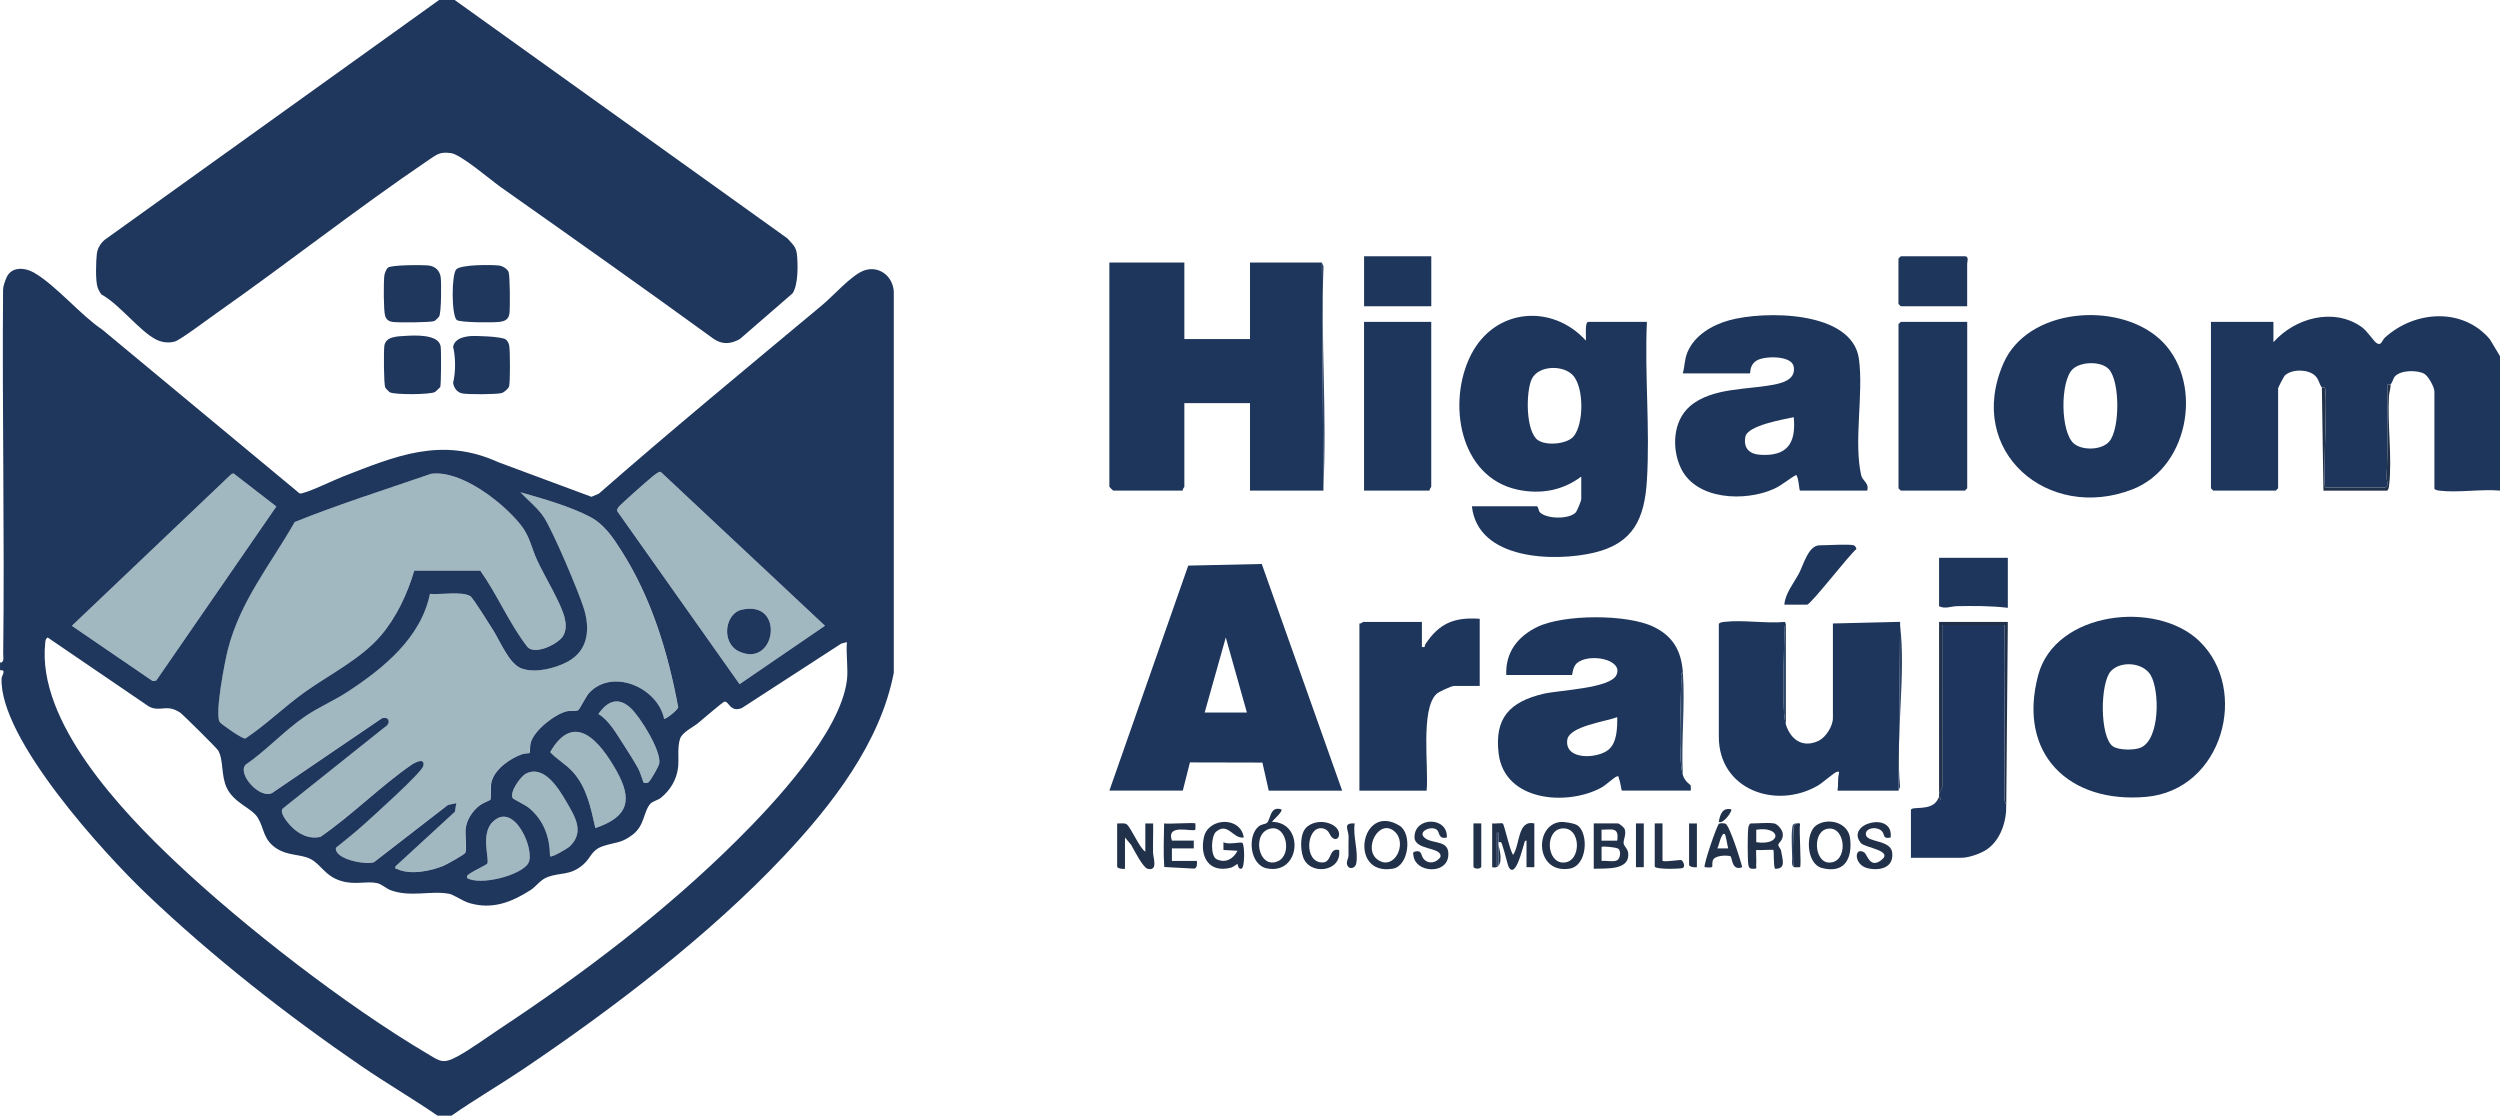 <?xml version="1.0" encoding="UTF-8"?><svg id="b" xmlns="http://www.w3.org/2000/svg" viewBox="0 0 578.1 257.98"><g id="c"><path d="M536.91,89.61c-.65-.81-.69-2-1.68-2.84-1.67-1.42-5.24-1.46-6.89.06-.21.2-1.55,2.79-1.55,2.96v23.12s-.5.54-.54.54h-14.45s-.54-.5-.54-.54v-38.48h14.45v4.7c4.97-5.59,13.85-8.09,20.35-3.55,1.36.95,2.75,3.23,3.49,3.74,1.13.77,1.23-.61,1.98-1.29,6.85-6.2,17.91-7,24.21.4l2.37,3.95v31.07c-4.39-.39-9.65.52-13.93.02-.36-.04-1.25-.16-1.25-.56v-22.4c0-.97-1.42-3.61-2.39-4.11-1.73-.89-5.48-.82-6.79.69-.34.39-.47,1.24-.93,1.79-.09.1-.8-.23-.73.23-.02,7.07.16,14.15-.22,21.21-.04.71.83,2.41-.68,2.41h-13.55c-.49-2.82.67-22.19-.06-23.08-.13-.16-.62,0-.66-.05Z" style="fill:#1e365c;"/><path d="M306.03,112.73c-.01.24.02.48,0,.72h-16.98s0-20.23,0-20.23h-15.18v19.33c0,.12-.48.55-.36.9h-16.08c-.06,0-.9-.84-.9-.9v-51.85h17.34v17.7h15.18v-17.7h16.62l.36,52.03Z" style="fill:#1e365b;"/><path d="M365.65,110.2c-4.32,3.27-9.49,4.16-14.76,3.02-13.53-2.94-16.29-20.34-10.72-31.21s18.84-11.77,26.56-3.24c.08-.77-.32-4.34.55-4.34h13.55c-.55,12.03.74,24.71,0,36.67-.55,8.84-3.12,14.54-12.21,16.7s-26.91,1.77-28.26-10.73h14.99c.36,0,.46,1.11.66,1.33,1.53,1.66,6.83,1.73,8.36.1.31-.33,1.28-2.71,1.28-3.05v-5.24ZM355.64,101.78c1.92,1.36,6.9.95,8.35-1,2.22-2.98,2.26-10.65,0-13.68-2.08-2.8-8.28-2.77-9.82.62-1.33,2.92-1.41,12.03,1.46,14.07Z" style="fill:#1e365c;"/><path d="M256.53,182.83l18.24-52.04,17-.38,18.59,52.42h-16.98l-1.46-6.49-16.76-.04-1.65,6.52h-16.98ZM288.33,164.76l-4.88-17.35-4.88,17.35h9.76Z" style="fill:#1e365c;"/><path d="M431.77,113.45h-15.54c-.19,0-.31-3.21-.9-3.61-1.79.98-3.23,2.34-5.11,3.2-6.61,3-17.97,2.64-21.52-4.76-2.17-4.54-1.89-10.9,2.07-14.33,5.21-4.52,13.88-3.74,20.13-5.16,2.12-.48,4.36-1.46,3.87-4.05s-6.8-2.47-8.57-1.36-1.37,2.97-1.54,2.97h-15.54c.5-1.7.36-3.16,1.08-4.89,1.64-3.93,5.68-6.28,9.6-7.38,8.11-2.27,28.54-2.32,30.06,8.93,1.1,8.14-1.26,19.12.53,26.93.28,1.21,1.92,1.84,1.37,3.51ZM414.79,96.47c-2.36.52-10.69,1.88-11.19,4.53s.93,3.99,3.41,4.16c6.26.42,8.35-2.66,7.78-8.68Z" style="fill:#1e365b;"/><path d="M389.14,155.37c-.6.38-.36,1.37-.37,1.98-.05,4.83-.78,18.1.37,21.86.48,1.57,1.78,2.26,1.82,2.41.05.21.05,1.2,0,1.2h-15.9c-.14,0-.35-2-.69-2.75-.1-.22.08-.77-.57-.5s-2.49,2.01-3.56,2.59c-7.97,4.28-22.33,3.12-23.69-7.87-1.03-8.34,2.65-12,10.28-13.84,3.62-.88,15.52-1.22,16.96-4.37,1.68-3.67-6.49-5.16-9.2-2.68-.95.87-.96,2.69-1.1,2.69h-15.18c-.22-5.24,2.63-8.89,7.14-11.1,6.06-2.97,20.84-3.02,26.94-.04,4.47,2.18,6.38,5.53,6.74,10.42ZM373.96,165.84c-2.62,1.01-11.15,2.09-11.55,5.27-.6,4.74,6.98,4.35,9.52,2.27,2.01-1.65,2.06-5.08,2.04-7.54Z" style="fill:#1e365c;"/><path d="M439,182.83h-14.09c.24-1.42-.02-2.31.3-3.87.11-.52.08-.59-.48-.47-.52.1-3.38,2.6-4.4,3.19-9.7,5.58-22.87.92-22.87-11.31v-26.01c0-.4.88-.52,1.25-.56,4.33-.51,9.63.42,14.07.01l.22.73c-.6.38-.36,1.37-.37,1.98-.05,4.38-.72,17.92.37,21.14,1.16,3.45,3.9,5.33,7.47,3.67,1.74-.81,3.37-3.41,3.37-5.3v-21.86l15.32-.37c.39-.04.18.47.22.73l-.36,38.3Z" style="fill:#1e365c;"/><path d="M499.18,78.2c10.51,9.23,7.49,29.7-6.1,34.97-19.51,7.56-38.64-8.79-29.83-29.1,5.57-12.84,26.14-14.45,35.93-5.86ZM487.66,85.38c-1.75-1.91-6.42-1.8-8.33-.06-2.98,2.73-2.92,14.71.3,17.3,2.01,1.62,6.46,1.46,8.14-.55,2.46-2.94,2.47-13.87-.11-16.69Z" style="fill:#1e365c;"/><path d="M508.6,148.27c11.62,11.24,5.4,34.42-12.34,36s-29.85-9.86-24.94-28.19c3.95-14.73,27.36-17.41,37.28-7.81ZM488.61,172.6c1.3.89,4.9.93,6.39.29,4.51-1.92,4.42-13.21,2.32-16.77-1.74-2.95-6.91-3.38-9.19-.94-2.55,2.74-2.6,15.31.48,17.42Z" style="fill:#1e365c;"/><path d="M448.39,183.55l.74-1.61-.02-37.42h14.45c.12,13.44-.15,26.89-.03,40.33,0,.66.39,1.16.39,1.22.11,3.74-1.22,8.01-4.36,10.27-1.38,1-4.28,2.01-5.94,2.01h-11.74v-11.02c0-1.04,4.63.38,6.14-2.35.82.14,1.03-.16.36-.72.05-.21-.03-.49,0-.72Z" style="fill:#1e365d;"/><path d="M342.17,143.08v15.54h-5.96c-.57,0-3.46,1.33-3.98,1.8-3.85,3.45-1.8,17.37-2.34,22.41h-15.54v-38.66c.35.12.78-.36.9-.36h13.55v5.78c.96.21.56-.24.75-.53,3.17-4.9,6.7-6.4,12.62-5.97Z" style="fill:#1e365b;"/><path d="M454.9,74.43v38.48s-.5.54-.54.54h-14.81s-.54-.5-.54-.54v-37.94s.5-.54.54-.54h15.36Z" style="fill:#1e365b;"/><path d="M330.96,74.43v38.12c0,.12-.48.55-.36.9h-15.18v-39.02h15.54Z" style="fill:#1e365c;"/><path d="M454.9,70.82h-15.36s-.54-.5-.54-.54v-10.48s.5-.54.54-.54h14.81c1.04,0,.54,1.42.54,1.63v9.94Z" style="fill:#1e365b;"/><rect x="315.43" y="59.26" width="15.54" height="11.56" style="fill:#1e365b;"/><path d="M464.29,128.99v11.56c-3.88-.47-7.84-.45-11.76-.38-1.49.03-2.66.71-4.14.02v-11.2h15.9Z" style="fill:#1e365b;"/><path d="M428.7,126.1c.19.06.65.59.54.9-1.62,1.27-10.52,12.83-11.38,12.83h-5.24c.14-2.5,2.17-4.99,3.39-7.27,1.02-1.9,2.15-6.46,4.74-6.46,1.71,0,6.75-.34,7.95,0Z" style="fill:#1e365b;"/><path d="M448.39,183.55v-39.74h15.9l-.36,42.27c0-.06-.38-.57-.39-1.22-.12-13.44.15-26.89.03-40.33h-14.45l.02,37.42-.74,1.61Z" style="fill:#22314a;"/><path d="M346.5,195.47c.56,1.68,1.17,5.7-1.45,5.06v-10.12c.56.11,2.23-.19,2.49.04.29.25,1.87,7.19,2.38,7.19,1.6-2.4.98-8.12,4.88-7.23v10.12h-1.81v-6.14c-.52-.08-.48.61-.63.99-.29.72-1.83,7.59-3.38,5.3-.38-.55-1.06-3.85-1.5-4.95-.23-.56-.09-1.17-.99-.98-.02-.72.02-1.45,0-2.17h-.36s0,7.59,0,7.59h.36c-.01-1.56.03-3.14,0-4.7Z" style="fill:#22314a;"/><path d="M287.61,193.66c-2.48.41-3.64-3.65-6.4-1.34-1.18.99-1.37,5.69.16,6.39,2.06.94,3.82-.09,4.79-1.98l-3.25-.18v-1.81c.95.66,4.01-.1,4.36.15.57.42.62,5.81-.2,5.99s-.82-1.02-.91-1.08-1.02.72-1.5.84c-5.03,1.3-7.26-2.41-6.28-7.01s8.46-4.94,9.23.02Z" style="fill:#22314a;"/><path d="M264.84,196.92v-6.5h1.81c.05,2.22-.07,4.47-.02,6.7.03,1.31,1.22,4.36-1.24,3.78-1.09-.25-3.15-4.33-3.81-5.52l-1.44-1.71v7.23c-.47.12-1.81-.07-1.81-.54v-9.94c.67.04,1.59-.18,2.17.17.93.56,3.02,5.59,4.33,6.33Z" style="fill:#22314a;"/><path d="M368.54,200.89v-10.48h5.6c.27,0,1.42.91,1.56,1.33.4,1.29-.3,2.3-.26,3.21.03.69.91,1.23,1.04,2.18.58,4.26-5.22,3.63-7.94,3.76ZM373.96,194.39c.47-3.19-1.17-2.54-3.62-2.53v2.53s3.62,0,3.62,0ZM374.23,196.28c-.44-.38-3.69-.64-3.88-.45v3.26c.99-.15,2.81.31,3.62-.18.71-.43.91-2.07.27-2.63Z" style="fill:#22314a;"/><path d="M296.28,187.16c.5.43-1.93,2.51-2.16,2.88,7.65.09,6.61,12.38-1.19,10.76-3.96-.82-4.52-7.51-1.9-9.68.69-.57,1.56-.53,1.9-.81.94-.76.67-3.99,3.34-3.16ZM294.02,191.56c-4.76.69-3.11,9.56,1.44,7.61,3.31-1.41,2.11-8.13-1.44-7.61Z" style="fill:#22314a;"/><path d="M419.96,190.88c2.69-1.91,7.4-.74,7.85,2.95.57,4.68-1.25,8.27-6.52,6.88-3.62-.95-3.87-8.03-1.33-9.84ZM422.97,191.6c-4.01.22-3.5,7.76-.07,7.86,4.49.14,4.02-8.08.07-7.86Z" style="fill:#22314a;"/><path d="M410.27,190.41c.84.18,1.9,1.5,1.98,2.38.15,1.54-.94,1.96-1.03,2.56-.06.39.55.85.64,1.41.33,2.08,1.22,4.2-1.42,4.13-.36-.74-.21-4.18-.36-4.34-.14-.14-3.33.11-3.98,0-.06,1.14.09,2.31,0,3.45-.05.67.31.9-.55.9-.8,0-1.1-.05-1.26-.91-.21-1.11-.2-7.56,0-8.67.05-.3.29-.9.54-.9,1.44,0,4.22-.26,5.42,0ZM406.12,194.75c5.9.89,5.9-3.78,0-2.89v2.89Z" style="fill:#22314a;"/><path d="M323.61,190.92c2.98,1.82,2.21,9.31-1.52,9.95-10.39,1.8-7.45-15.45,1.52-9.95ZM322.54,192.33c-3.58-3.32-7.58,4.1-3.84,6.55s6.8-3.81,3.84-6.55Z" style="fill:#22314a;"/><path d="M364.82,190.88c2.56,1.89,2.26,9.34-1.9,9.99-7.92,1.23-8.2-10.15-2.11-10.79.9-.09,3.33.3,4.01.81ZM361.22,191.57c-4.02.38-3.64,7.89.28,7.89,4.27,0,4.22-8.32-.28-7.89Z" style="fill:#22314a;"/><path d="M437.19,193.67c-1.91.4-1.27-.63-1.99-1.43-1.16-1.29-4.06-.78-3.72.84.37,1.78,5.71,1.08,6.07,4.06.41,3.42-2.68,4.26-5.51,3.67-3.47-.71-3.33-5.16-.98-3.71.76.47,1.28,3.84,3.96,1.8,2.95-2.25-3.78-2.84-4.7-3.95-3.76-4.54,7.64-7.53,6.87-1.28Z" style="fill:#22314a;"/><path d="M334.58,193.66c-1.96.47-1.63-1.09-2.25-1.71-1.23-1.22-5.05.45-2.57,2.02,1.93,1.22,5.59.27,5.12,4.11-.51,4.15-7.52,3.72-8.02-.16-.05-.4-.29-.84.32-1,1.66-.44,1.38.89,1.97,1.63,1.1,1.39,3.07,1.02,3.95-.42.37-2.37-6.03-1.42-6.01-4.58.03-4.78,7.74-4.74,7.48.11Z" style="fill:#22314a;"/><path d="M276.41,190.41c.05.05.05,1.39,0,1.44-.61.64-6.83-1.56-5.42,2.53h5.06v1.81h-5.06v2.89h5.78c.02.61.15,1.55-.59,1.78l-6.96-.37c-.24-3.34-.08-6.79-.03-10.08,1.02.19,6.98-.26,7.23,0Z" style="fill:#22314a;"/><path d="M307.93,193.57c-.55-.57-.65-1.98-2.44-2.05-3.43-.14-4.01,7.97.34,7.92,2.26-.03,1.36-3.48,3.82-2.88.73,5.08-6.81,6-8.32,1.64-.68-1.96-.77-5.63.94-7.04,1.54-1.27,3.81-1.39,5.58-.57,3.03,1.4,1.67,4.63.08,2.98Z" style="fill:#22314a;"/><path d="M402.86,200.53c-2.52.99-2.26-2.42-2.75-2.55-.97-.26-3.68-.19-4.04,1.01-.44,1.45.73,1.76-1.88,1.54-.38-.37,2.85-9.78,3.31-10.05.3-.18,1.17-.13,1.51,0,.9.34,3.52,8.49,3.85,10.05ZM398.89,192.94c-.83-.85-1.47,2.98-1.8,3.25h2.53c-.1-.49-.61-3.13-.72-3.25Z" style="fill:#22314a;"/><path d="M552.81,88.88c.03.92-.32,1.78-.38,2.7-.39,6.51.77,14.36.03,20.63-.04.36-.16,1.25-.56,1.25h-14.63l-.36-23.85s.53-.11.66.05c.73.89-.43,20.25.06,23.08h13.55c1.51,0,.64-1.7.68-2.41.38-7.06.2-14.13.22-21.21-.07-.46.64-.12.73-.23Z" style="fill:#22314a;"/><path d="M384.44,190.41v8.67c.76.27,4.13-.32,4.36-.19.41.23.98,1.43.35,1.82-.34.21-6.51.42-6.51-.37v-9.94h1.81Z" style="fill:#22314a;"/><path d="M306.03,112.73l-.36-52.03.38.88c-.64,16.88.8,34.33-.02,51.15Z" style="fill:#2f4668;"/><path d="M342.53,190.41v9.94c0,.68-1.81.68-1.81,0v-9.94h1.81Z" style="fill:#22314a;"/><rect x="378.3" y="190.41" width="1.81" height="10.12" style="fill:#22314a;"/><path d="M313.26,190.41c-.46,2.88.89,6.46.36,9.22-.27,1.41-2.03,1.53-2.17,0-.05-.59.39-1.23.38-1.82-.03-1.52,0-2.79.02-4.32s-1.48-3.29,1.41-3.07Z" style="fill:#22314a;"/><path d="M392.39,190.41v10.12c-.47.12-1.81-.07-1.81-.54v-9.57h1.81Z" style="fill:#22314a;"/><path d="M415.51,190.41c.2-.05.75-.12.73.18-.27,1.29.36,9.59,0,9.93-.05.05-1.39.05-1.44,0-.33-.32-.15-8.28-.03-9.22.05-.41.44-.82.75-.89Z" style="fill:#22314a;"/><path d="M439,182.83l.36-38.3c1.45,11.37-1.1,25.72.02,37.42l-.38.88Z" style="fill:#2f4668;"/><path d="M389.14,179.21c-1.15-3.76-.42-17.04-.37-21.86,0-.61-.23-1.61.37-1.98.57,7.7-.42,16.07,0,23.85Z" style="fill:#2f4668;"/><path d="M412.98,167.65c-1.09-3.23-.41-16.77-.37-21.14,0-.61-.23-1.61.37-1.98v23.12Z" style="fill:#2f4668;"/><path d="M400.34,187.16c.31.27-1.77,3.48-2.89,2.89.29-1.71.86-3.38,2.89-2.89Z" style="fill:#22314a;"/><path d="M415.51,190.41c-.31.07-.7.48-.75.89-.12.94-.3,8.9.03,9.22-.6-.38-.36-1.37-.37-1.98-.02-2.08-.23-4.92-.01-6.89.09-.82.12-1.25,1.1-1.25Z" style="fill:#2f4668;"/><path d="M346.5,194.75c0,.24,0,.48,0,.72.03,1.56-.02,3.13,0,4.7h-.36s0-7.59,0-7.59h.36c.02.72-.02,1.45,0,2.17Z" style="fill:#2f4668;"/><path d="M448.39,184.27c.67.56.46.86-.36.72.06-.11.35-.68.36-.72Z" style="fill:#22314a;"/><path d="M136.46,119.53c-4.72-2.48-11.01-4.25-16.15-5.71,1.72,1.84,4.15,3.74,5.49,5.89,2.2,3.52,7.8,16.7,9.13,20.85,1.56,4.86,1.09,9.88-3.77,12.47-2.91,1.56-7.43,2.68-10.6,1.53-2.89-1.04-4.91-6.27-6.61-8.93-.77-1.21-4.58-7.35-5.23-7.78-1.79-1.18-7.08-.3-9.34-.53-2.07,10.16-10.8,17.26-19.07,22.66-3.16,2.06-6.81,3.62-9.84,5.7-4.81,3.3-8.93,7.86-13.75,11.17-1.88,2.22,3.34,7.93,6.15,6.52l25.39-17.27c1.76-.59,2.19,1.2.61,2.09l-23.52,18.76c-.83.9.95,3.05,1.65,3.82,1.8,1.99,4.33,3.36,7.07,2.73,7.21-4.95,13.85-11.67,20.97-16.61.89-.62,3.31-1.83,2.79.25-.39,1.55-11.64,11.63-13.66,13.45-2.09,1.89-4.35,3.67-6.53,5.44-.41,2.66,6.91,4.02,8.8,3.33l17.11-13.24,1.93-.41-.34,2-13.75,12.63c-.12.69.08.44.45.62,3.01,1.41,7.65.49,10.63-.74.78-.32,4.83-2.58,5.09-3.03.37-.63-.06-4.33.08-5.53.24-2.15,1.57-4.11,3.24-5.43.65-.51,2.4-1.19,2.48-1.31.22-.35,0-2.91.22-3.94.65-3.1,4.35-5.62,7.14-6.6.48-.17,1.66-.2,1.72-.26.08-.09.05-1.76.26-2.45.85-2.86,5.52-6.52,8.33-7.2.82-.2,1.99.13,2.63-.26.33-.2,1.85-3.25,2.52-3.98,5.41-5.83,15.86-1.23,17.34,5.96.26.25,3.29-2.08,3.25-2.71-2.32-12.56-6.19-25.23-13.07-36.06-1.97-3.1-3.98-6.17-7.28-7.9Z" style="fill:#a1b8c1;"/><path d="M56.74,170.76c4.81-3.2,8.93-7.27,13.6-10.63,5.78-4.15,12.94-7.62,17.64-13.07,3.65-4.23,6.25-9.8,7.8-15.14h15.26c3.99,5.65,6.68,12.22,10.9,17.66,1.83,2.01,7.27-.77,8.28-2.56.77-1.36.7-2.75.32-4.24-.86-3.4-4.68-9.63-6.32-13.19-1.42-3.08-1.68-5.59-3.92-8.36-4.15-5.14-13.75-12.65-20.68-11.67-10.52,3.63-21.18,6.99-31.5,11.14-5.57,9.79-12.55,18.25-15.43,29.38-.72,2.81-3.06,14.83-1.94,16.84.27.49,5.3,4.03,5.97,3.83Z" style="fill:#a1b8c1;"/><polygon points="54.01 109.47 53.48 109.64 16.62 144.7 35.31 157.49 36.13 157.37 63.9 117.12 54.01 109.47" style="fill:#a1b8c1;"/><path d="M152.81,109.14c-.36-.24-1.62.81-1.95,1.07-1,.79-7.75,6.73-7.97,7.22-.13.28-.26.51-.13.82l28.26,39.96,19.75-13.51-37.96-35.56ZM170.8,150.59c-4.05-1.96-3.24-8.69.72-9.6,10.19-2.34,7.88,13.76-.72,9.6Z" style="fill:#a1b8c1;"/><path d="M127.22,173.92c1.67,1.78,3.76,2.86,5.39,4.74,3.15,3.62,4.02,8.27,5.06,12.83,7.67-2.61,8.68-6.53,4.84-13.33-3.67-6.51-9.65-14-15.29-4.24Z" style="fill:#a1b8c1;"/><path d="M121.63,178.9c-1.28.66-3.91,4.35-3.06,5.68.12.18,2.99,1.62,3.73,2.23,3.46,2.87,4.83,6.77,4.89,11.19.34.41,4.07-1.81,4.57-2.29,3.39-3.27,1.31-6.69-.67-10.1-1.78-3.07-5.21-8.89-9.46-6.71Z" style="fill:#a1b8c1;"/><path d="M113.97,190.03c-2.96,2.91-.66,8.7-1.3,9.72-.12.2-3.4,1.79-4.03,2.29-.4.31-.75.36-.6,1.02,3.09,1.79,12.44-.64,14.11-3.4,1.74-2.88-3.22-14.5-8.17-9.62Z" style="fill:#a1b8c1;"/><path d="M145.79,163.68c-2.92-2.67-5.41-1.49-7.41,1.44,2.43,1.39,4.23,4.66,5.79,7.04,1.17,1.8,2.4,3.73,3.43,5.6.43.78,1.13,3.15,1.26,3.26.06.05.81.04,1.01-.08.48-.28,2.48-3.72,2.58-4.47.41-2.95-4.45-10.77-6.67-12.8Z" style="fill:#a1b8c1;"/><path d="M199.7,62.59c-2.77,1.02-7.08,5.87-9.46,7.86-17.34,14.47-34.8,28.85-51.77,43.71l-1.71.72-21.58-8.02c-13.17-5.98-23.72-1.39-36.14,3.44-1.68.65-8.72,4.05-9.75,3.81l-45.63-37.88c-4.97-3.31-10.68-10.2-15.74-13.15-2.23-1.3-5.4-1.48-6.47,1.23-.33.84-.71,1.76-.74,2.69-.23,28.06.37,56.15.03,84.21,0,.61.23,1.61-.37,1.98h-.36v1.81c1.57-.23.38,1.29.36,1.81-.63,13.89,23.67,40.55,33.63,50.02,15.14,14.41,32.18,27.79,49.56,39.7,5.77,3.95,11.85,7.49,17.61,11.45h3.25c5.42-3.79,11.21-7.14,16.71-10.85,20.64-13.92,43-30.94,60.26-49.3,11.01-11.71,22.21-26.13,25.29-42.27v-88.19c-.25-3.58-3.49-6.07-6.98-4.79ZM142.89,117.43c.22-.49,6.98-6.43,7.97-7.22.33-.26,1.59-1.31,1.95-1.07l37.96,35.56-19.75,13.51-28.26-39.96c-.14-.31,0-.54.13-.82ZM136.46,119.53c3.3,1.73,5.31,4.8,7.28,7.9,6.89,10.83,10.75,23.5,13.07,36.06.04.64-2.99,2.96-3.25,2.71-1.48-7.19-11.94-11.79-17.34-5.96-.68.73-2.19,3.78-2.52,3.98-.64.38-1.81.06-2.63.26-2.81.68-7.48,4.34-8.33,7.2-.21.7-.17,2.36-.26,2.45-.06.06-1.24.1-1.72.26-2.79.98-6.49,3.5-7.14,6.6-.21,1.02,0,3.59-.22,3.94-.07.12-1.83.81-2.48,1.31-1.67,1.31-3,3.27-3.24,5.43-.13,1.19.29,4.89-.08,5.53-.26.45-4.31,2.71-5.09,3.03-2.99,1.22-7.62,2.14-10.63.74-.37-.17-.57.08-.45-.62l13.75-12.63.34-2-1.93.41-17.11,13.24c-1.89.69-9.21-.67-8.8-3.33,2.19-1.77,4.45-3.55,6.53-5.44,2.02-1.82,13.27-11.9,13.66-13.45.52-2.08-1.9-.87-2.79-.25-7.12,4.94-13.76,11.65-20.97,16.61-2.74.63-5.27-.73-7.07-2.73-.7-.77-2.48-2.92-1.65-3.82l23.52-18.76c1.58-.89,1.14-2.67-.61-2.09l-25.39,17.27c-2.81,1.42-8.03-4.3-6.15-6.52,4.83-3.32,8.95-7.87,13.75-11.17,3.03-2.08,6.68-3.64,9.84-5.7,8.27-5.4,17.01-12.49,19.07-22.66,2.25.23,7.54-.65,9.34.53.65.43,4.46,6.57,5.23,7.78,1.7,2.66,3.72,7.88,6.61,8.93,3.17,1.14,7.68.02,10.6-1.53,4.86-2.59,5.33-7.61,3.77-12.47-1.33-4.16-6.93-17.34-9.13-20.85-1.34-2.14-3.77-4.04-5.49-5.89,5.14,1.46,11.43,3.23,16.15,5.71ZM113.97,190.03c4.96-4.88,9.92,6.75,8.17,9.62-1.68,2.77-11.02,5.19-14.11,3.4-.15-.66.2-.71.6-1.02.64-.5,3.91-2.09,4.03-2.29.64-1.02-1.65-6.81,1.3-9.72ZM122.3,186.81c-.74-.61-3.62-2.04-3.73-2.23-.84-1.33,1.78-5.03,3.06-5.68,4.24-2.18,7.68,3.64,9.46,6.71,1.98,3.41,4.06,6.83.67,10.1-.5.48-4.23,2.7-4.57,2.29-.06-4.43-1.42-8.32-4.89-11.19ZM132.61,178.66c-1.63-1.88-3.72-2.96-5.39-4.74,5.63-9.76,11.61-2.27,15.29,4.24,3.84,6.8,2.84,10.72-4.84,13.33-1.04-4.56-1.91-9.21-5.06-12.83ZM144.17,172.16c-1.56-2.39-3.36-5.65-5.79-7.04,2-2.93,4.49-4.1,7.41-1.44,2.22,2.03,7.08,9.85,6.67,12.8-.1.75-2.1,4.19-2.58,4.47-.21.12-.95.13-1.01.08-.13-.11-.83-2.48-1.26-3.26-1.04-1.87-2.26-3.8-3.43-5.6ZM99.63,109.57c6.93-.98,16.53,6.53,20.68,11.67,2.24,2.77,2.5,5.28,3.92,8.36,1.64,3.56,5.46,9.79,6.32,13.19.37,1.49.44,2.88-.32,4.24-1.01,1.79-6.45,4.57-8.28,2.56-4.21-5.44-6.9-12.01-10.9-17.65h-15.26c-1.55,5.32-4.15,10.89-7.8,15.12-4.71,5.45-11.86,8.92-17.64,13.07-4.68,3.36-8.79,7.43-13.6,10.63-.67.19-5.7-3.35-5.97-3.83-1.12-2.02,1.21-14.04,1.94-16.84,2.87-11.13,9.85-19.58,15.43-29.38,10.31-4.15,20.98-7.5,31.5-11.14ZM53.48,109.64l.53-.17,9.89,7.65-27.77,40.25-.82.12-18.69-12.78,36.86-35.06ZM195.83,157.35c-1.52,12.06-16.85,28.44-25.3,36.84-16.57,16.48-35.64,30.94-55.16,43.84-2.93,1.94-6.4,4.49-9.39,6.15-3.64,2.02-4.22,1.22-7.43-.68-18.53-10.99-41.97-29.1-57.96-44.19-12.38-11.68-32.12-32.4-30.13-50.66.06-.54.04-.9.56-1.24l23.41,15.96c2.63,1.39,3.99-.69,7.2,1.39.56.36,8.52,8.24,8.82,8.78,1.3,2.29.62,5.8,2,8.67,1.71,3.55,5.76,4.58,7.18,6.91,1.47,2.41,1.2,5,4.2,7,2.76,1.85,5.68,1.34,7.97,2.51,2.49,1.28,3.36,4,7.18,5.11,3.23.94,5.66-.06,8.21.47,1.06.22,2.11,1.25,3.08,1.62,4.63,1.73,9.32.05,13.61.85.98.18,3.14,1.71,4.7,2.16,5.29,1.53,9.68-.19,14.14-3.04,1.31-.84,2.19-2.38,4.01-3.03,3-1.08,5.09-.26,8.06-2.78,1.95-1.65,1.89-3.42,4.69-4.34,2.77-.92,4.13-.6,6.77-2.6,2.91-2.21,2.5-5.41,4.18-7.23.5-.54,1.73-.78,2.43-1.36,2.14-1.76,3.58-4.12,3.93-6.91.26-2.06-.22-4.72.48-6.75.51-1.48,3.05-2.69,4.07-3.52.85-.69,5.77-4.95,6.19-5.03,1.01-.18,1.27,2.56,4,1.49l23.02-14.92,1.29-.34c-.25,2.79.34,6.13,0,8.85Z" style="fill:#1f375d;"/><path d="M23.48,68.11c4.07,2.17,8.88,8.57,12.69,10.44,1.31.64,2.9.84,4.31.41,1.23-.37,7.99-5.43,9.65-6.59,16.49-11.58,32.41-24.15,49.11-35.46,1.88-1.27,2.52-1.82,5.01-1.51,2.35.29,9.29,6.29,11.64,7.94,16.41,11.57,32.84,23.18,49.11,35,2.03,1.4,3.97,1.23,6.08.07l12.19-10.57c1.34-1.97,1.28-6.72,1-9.14-.2-1.74-1.15-2.37-2.19-3.58L105.14,0h-3.61L24.2,55.46c-.96.84-1.65,1.95-1.81,3.25-.2,1.7-.35,6.26.19,7.77.21.59.51,1.14.89,1.63Z" style="fill:#1f375d;"/><path d="M93.75,77.67c-1.84.12-4.59.09-4.88,2.34-.16,1.25-.13,8.77.21,9.59.08.19.87,1,1.06,1.11,1.07.6,9.39.57,10.46-.07.07-.04,1.17-1.05,1.2-1.13.22-.52.26-8.61.09-9.47-.53-2.79-5.99-2.51-8.14-2.37Z" style="fill:#1f375d;"/><path d="M101.91,64.12c-.08-.68-.39-1.37-.87-1.85-.48-.48-1.16-.78-1.85-.87-1.42-.17-8.68-.17-9.48.49-.41.33-.77,1.32-.84,1.86-.18,1.46-.19,8.05.18,9.25.29.95.86,1.32,1.81,1.45,1.23.17,8.78.13,9.58-.21.19-.08,1-.87,1.11-1.06.51-.91.53-7.67.36-9.07Z" style="fill:#1f375d;"/><path d="M115.45,74.44c1.35-.16,2.17-.59,2.36-1.98.16-1.24.13-8.77-.21-9.58-.29-.7-1.37-1.37-2.14-1.47-1.7-.23-8.95-.26-9.97.9-1.09,1.24-1.11,10.52.11,11.67.68.64,8.46.63,9.85.46Z" style="fill:#1f375d;"/><path d="M106.85,90.97c1.21.27,8.05.25,9.16-.08.54-.16,1.55-1,1.71-1.54.28-.95.24-8.09.05-9.3-.1-.64-.34-1.25-.92-1.61-.94-.6-6.89-.86-8.23-.71-1.59.17-3.5.64-3.84,2.48.6,2.46.6,5.85,0,8.31.16,1.15.89,2.19,2.06,2.45Z" style="fill:#1f375d;"/><path d="M170.8,150.59c8.59,4.16,10.91-11.93.72-9.6-3.95.91-4.76,7.63-.72,9.6Z" style="fill:#1f375d;"/></g></svg>